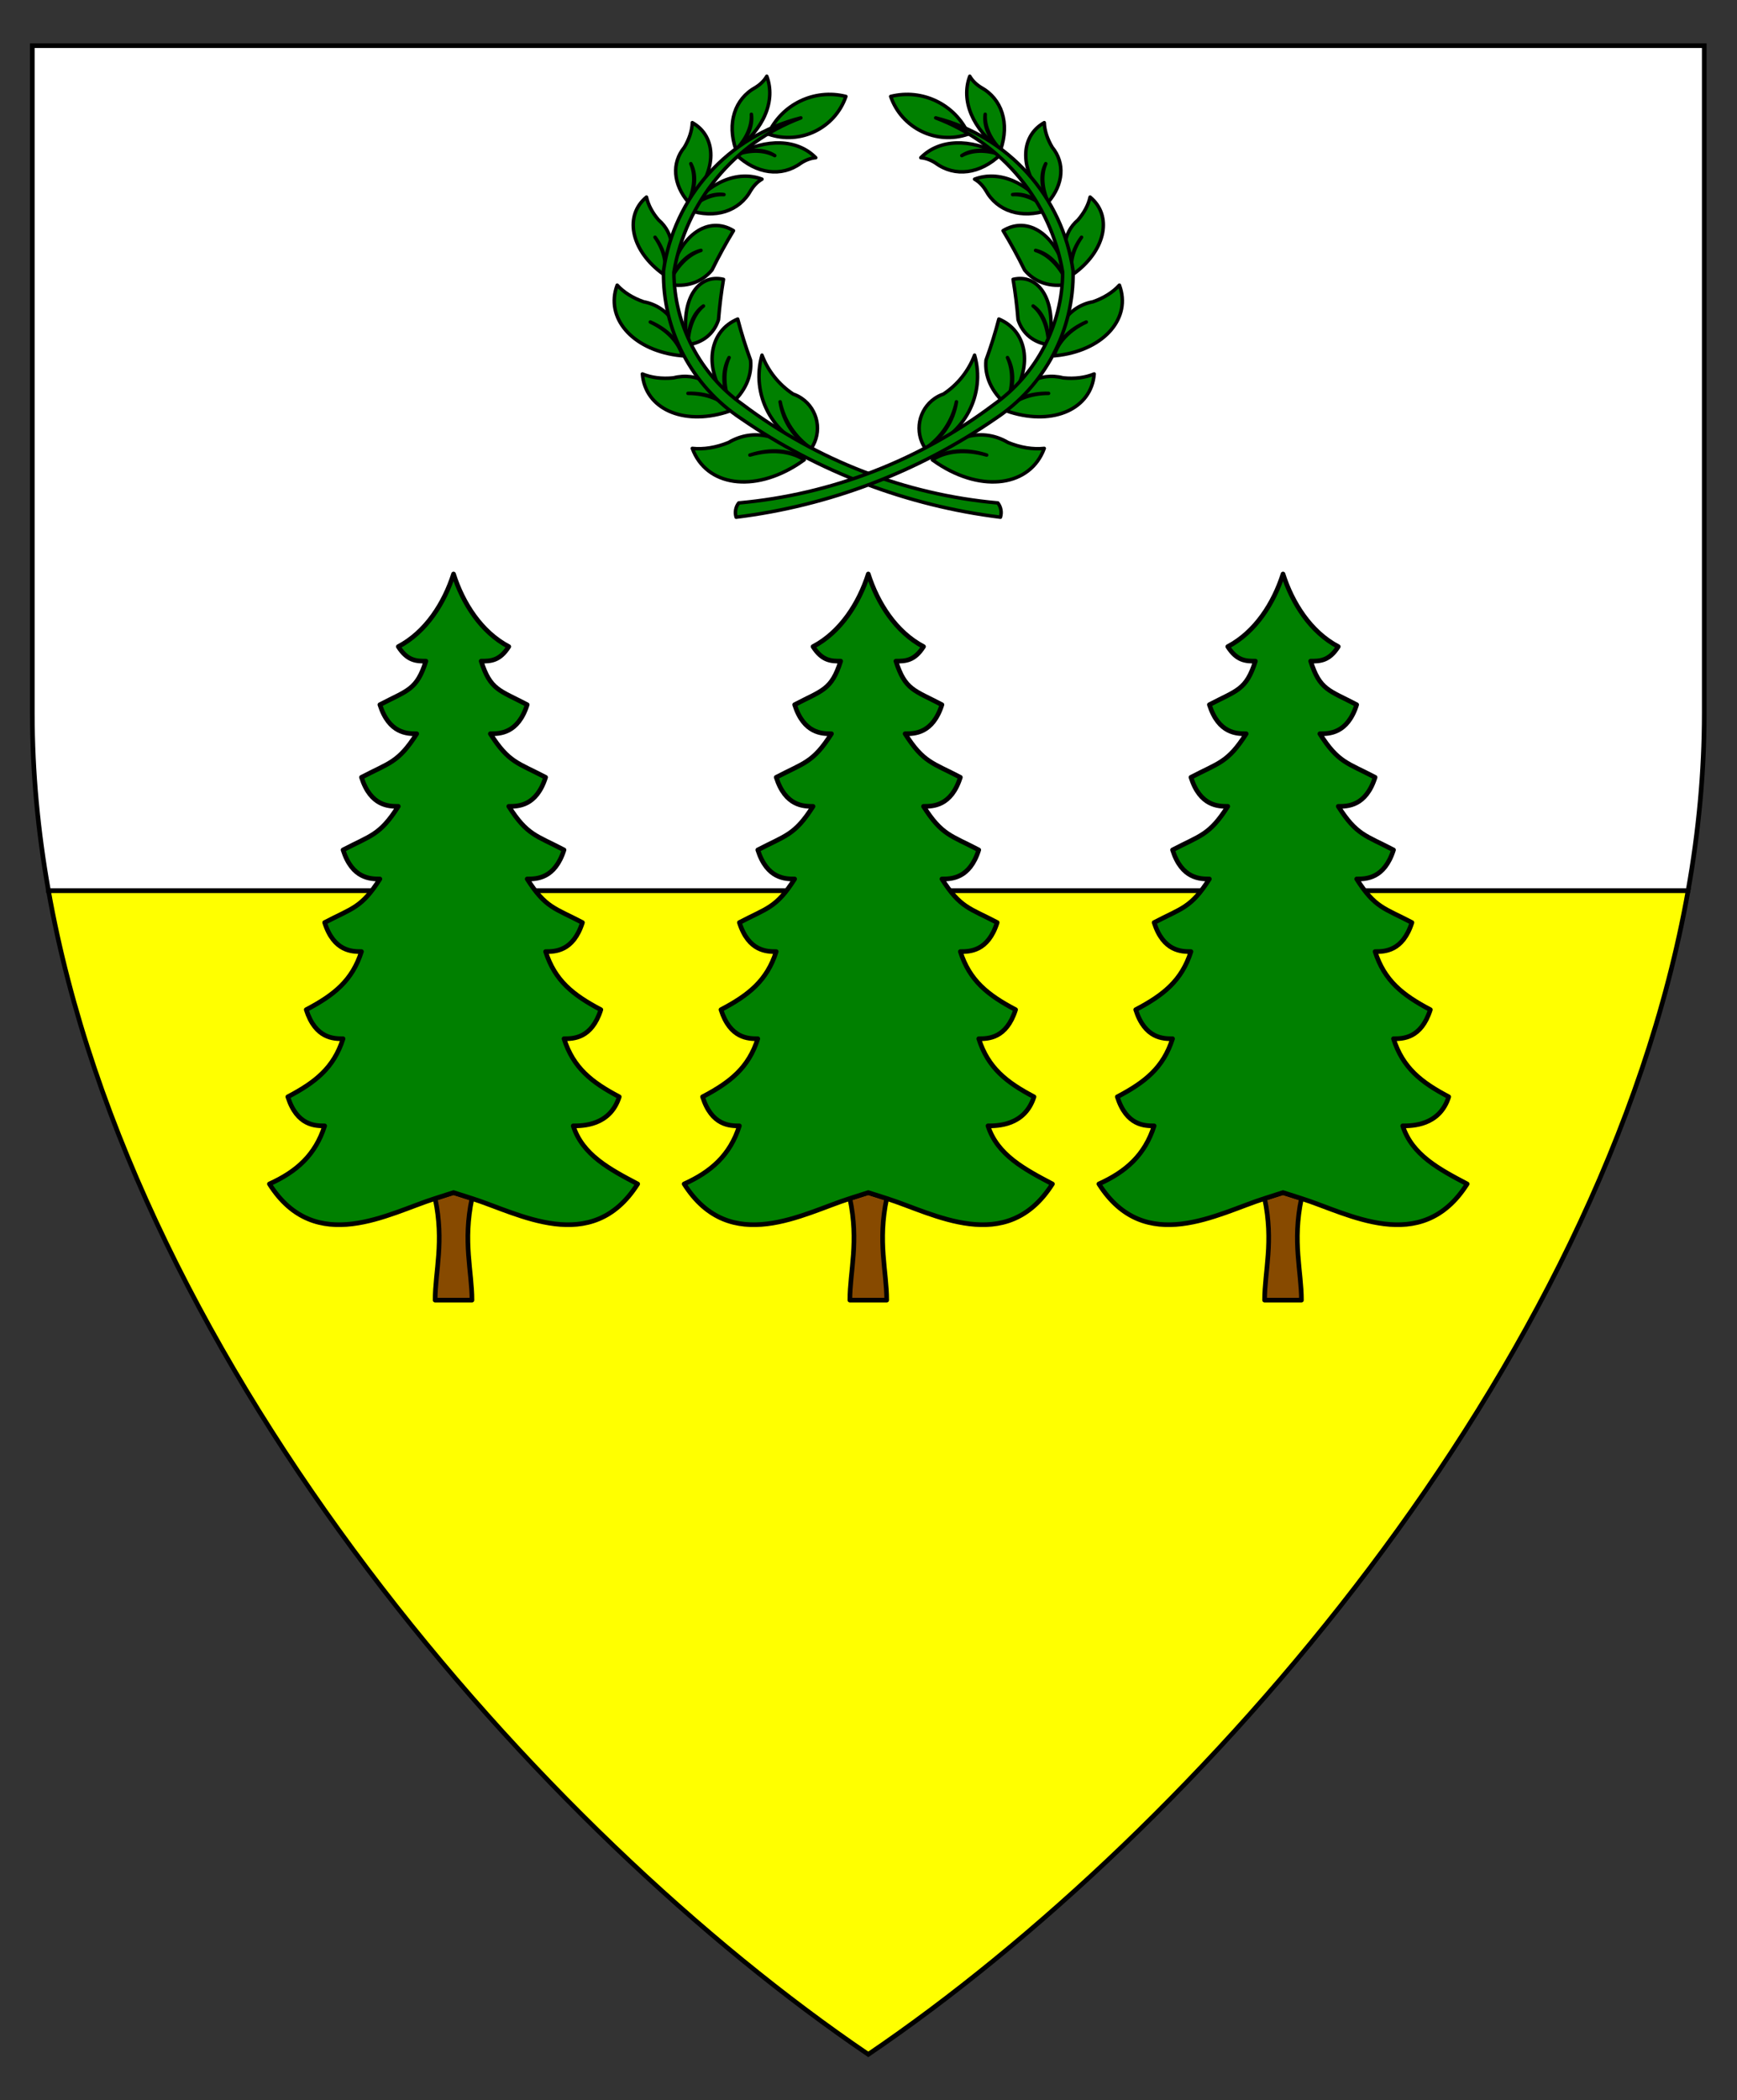 <?xml version="1.0" encoding="utf-8"?>
<!-- Generator: Adobe Illustrator 15.0.0, SVG Export Plug-In . SVG Version: 6.00 Build 0)  -->
<!DOCTYPE svg PUBLIC "-//W3C//DTD SVG 1.1//EN" "http://www.w3.org/Graphics/SVG/1.1/DTD/svg11.dtd">
<svg version="1.1" id="Field" xmlns="http://www.w3.org/2000/svg" xmlns:xlink="http://www.w3.org/1999/xlink" x="0px" y="0px"
	 width="373.75px" height="451.681px" viewBox="0 0 373.75 451.681" enable-background="new 0 0 373.75 451.681"
	 xml:space="preserve">
<rect x="0" y="0" width="373.75" height="451.681" fill="#333333" stroke="none"/>
<path fill="#FFFF00" stroke="#000000" stroke-miterlimit="10" d="M363.232,191.531c-18.338,103.063-105.78,202.375-176.404,250.297
	C116.204,393.906,28.762,294.594,10.424,191.531H363.232z"/>
<path fill="#FFFFFF" stroke="#000000" stroke-miterlimit="10" d="M10.424,191.531c-2.26-12.702-3.471-25.461-3.471-38.188V9.828
	h359.75v143.516c0,12.727-1.211,25.485-3.471,38.188H10.424z"/>
<g id="Laurel_1_1_">
	<g>
		
			<path id="path24_3_" fill="#008000" stroke="#000000" stroke-width="0.75" stroke-linecap="round" stroke-linejoin="round" stroke-miterlimit="3" d="
			M165.281,28.827c2.881-6.393,9.932-9.8,16.73-8.085c-2.359,6.839-9.817,10.471-16.656,8.111
			C165.331,28.845,165.307,28.836,165.281,28.827z"/>
		
			<path id="path29_3_" fill="#008000" stroke="#000000" stroke-width="0.75" stroke-linecap="round" stroke-linejoin="round" stroke-miterlimit="3" d="
			M167.861,86.417c0.855,4.083,3.253,7.679,6.691,10.039c2.41-3.551,1.485-8.383-2.064-10.792c-0.569-0.387-1.188-0.696-1.839-0.919
			c-3.051-2.021-5.392-4.946-6.692-8.365c-2.427,8.45,2.249,17.312,10.596,20.076C170.927,94.286,168.469,90.599,167.861,86.417z"/>
		
			<path id="path34_3_" fill="#008000" stroke="#000000" stroke-width="0.75" stroke-linecap="round" stroke-linejoin="round" stroke-miterlimit="3" d="
			M156.879,76.902c-1.314,2.897-1.213,6.505,0.282,10.073c3.115-2.645,4.679-6.081,4.334-9.522
			c-1.075-2.939-1.998-5.888-2.763-8.834c-6.034,2.504-7.309,9.963-2.848,16.659c0.389,0.584,0.816,1.151,1.276,1.698
			C155.431,83.396,155.326,79.697,156.879,76.902z"/>
		
			<path id="path39_3_" fill="#008000" stroke="#000000" stroke-width="0.75" stroke-linecap="round" stroke-linejoin="round" stroke-miterlimit="3" d="
			M151.359,65.806c-2.002,1.641-3.204,4.628-3.355,8.342c3.253-0.453,5.631-2.395,6.594-5.38c0.239-2.975,0.598-5.874,1.072-8.686
			c-5.373-1.249-8.961,4.12-8.013,11.993c0.082,0.686,0.198,1.378,0.347,2.073C147.984,70.297,149.216,67.234,151.359,65.806z"/>
		
			<path id="path44_3_" fill="#008000" stroke="#000000" stroke-width="0.75" stroke-linecap="round" stroke-linejoin="round" stroke-miterlimit="3" d="
			M150.83,53.853c-2.843,0.93-5.346,3.534-6.99,7.269c3.737,0.746,7.112-0.353,9.353-3.043c1.446-2.948,2.991-5.773,4.63-8.467
			c-5.378-3.271-11.439,0.875-13.536,9.263c-0.183,0.732-0.332,1.482-0.446,2.247C145.351,57.183,147.918,54.514,150.83,53.853z"/>
		
			<path id="path49_3_" fill="#008000" stroke="#000000" stroke-width="0.75" stroke-linecap="round" stroke-linejoin="round" stroke-miterlimit="3" d="
			M155.773,41.85c-2.546-0.147-5.27,1.046-7.604,3.329c5.686,1.939,10.91,0.282,13.391-4.245c0.659-1.057,1.482-1.882,2.396-2.401
			c-5.244-1.965-11.387,0.62-15.787,6.646C150.452,42.707,153.243,41.484,155.773,41.85z"/>
		
			<path id="path54_3_" fill="#008000" stroke="#000000" stroke-width="0.75" stroke-linecap="round" stroke-linejoin="round" stroke-miterlimit="3" d="
			M166.705,33.465c-2.246-1.208-5.218-1.278-8.297-0.196c4.332,4.16,9.768,4.868,13.93,1.812c1.043-0.679,2.139-1.08,3.187-1.164
			c-3.923-3.998-10.582-4.25-17.116-0.648C161.521,31.992,164.567,32.064,166.705,33.465z"/>
		
			<path id="path59_3_" fill="#008000" stroke="#000000" stroke-width="0.75" stroke-linecap="round" stroke-linejoin="round" stroke-miterlimit="3" d="
			M161.671,24.58c0.146,2.546-1.046,5.269-3.328,7.603c-1.939-5.686-0.284-10.91,4.244-13.391c1.058-0.659,1.883-1.483,2.401-2.396
			c1.966,5.245-0.62,11.386-6.646,15.787C160.814,29.901,162.037,27.11,161.671,24.58z"/>
		
			<path id="path64_3_" fill="#008000" stroke="#000000" stroke-width="0.75" stroke-linecap="round" stroke-linejoin="round" stroke-miterlimit="3" d="
			M148.646,35.2c1.009,2.343,0.819,5.309-0.526,8.283c-3.297-3.841-3.637-8.446-0.871-11.804c1.052-1.755,1.643-3.579,1.717-5.304
			c5.366,3.025,5.297,10.361-0.157,16.384c-0.223,0.246-0.452,0.487-0.688,0.724C149.661,40.494,149.855,37.452,148.646,35.2z"/>
		
			<path id="path69_3_" fill="#008000" stroke="#000000" stroke-width="0.75" stroke-linecap="round" stroke-linejoin="round" stroke-miterlimit="3" d="
			M140.945,51.024c1.999,2.68,2.714,5.626,1.957,8.064c2.58-4.354,2.114-8.95-1.191-11.776c-1.342-1.545-2.239-3.239-2.611-4.925
			c-4.761,3.912-3.417,11.124,2.999,16.108c0.262,0.203,0.53,0.401,0.804,0.593C143.528,56.617,142.823,53.716,140.945,51.024z"/>
		
			<path id="path74_3_" fill="#008000" stroke="#000000" stroke-width="0.75" stroke-linecap="round" stroke-linejoin="round" stroke-miterlimit="3" d="
			M139.928,69.257c3.705,1.6,6.229,4.256,6.91,7.271c0.067-6.127-3.189-10.662-8.349-11.623c-2.331-0.808-4.288-2.039-5.692-3.581
			c-2.613,6.981,3.138,13.728,12.845,15.069c0.396,0.055,0.794,0.1,1.196,0.135C146,73.557,143.514,70.942,139.928,69.257z"/>
		
			<path id="path79_3_" fill="#008000" stroke="#000000" stroke-width="0.75" stroke-linecap="round" stroke-linejoin="round" stroke-miterlimit="3" d="
			M148.039,84.601c4.034-0.115,7.444,1.225,9.335,3.669c-2.527-5.581-7.396-8.313-12.478-7.005
			c-2.454,0.252-4.748-0.037-6.673-0.839c0.583,7.431,8.646,11.115,18.01,8.228c0.382-0.117,0.762-0.245,1.141-0.383
			C155.359,85.932,152.002,84.613,148.039,84.601z"/>
		
			<path id="path84_3_" fill="#008000" stroke="#000000" stroke-width="0.75" stroke-linecap="round" stroke-linejoin="round" stroke-miterlimit="3" d="
			M161.356,97.869c4.517-1.464,8.786-1.09,11.688,1.026c-4.606-5.42-10.96-6.874-16.282-3.725c-2.691,1.095-5.372,1.529-7.798,1.264
			c2.992,8.139,13.25,9.603,22.911,3.269c0.395-0.258,0.784-0.528,1.169-0.808C170.037,96.939,165.832,96.57,161.356,97.869z"/>
		
			<path id="path89_3_" fill="#008000" stroke="#000000" stroke-width="0.75" stroke-linecap="round" stroke-linejoin="round" stroke-miterlimit="3" d="
			M214.705,108.168c-19.928-1.803-38.954-9.144-54.931-21.191c-9.217-6.55-14.718-17.135-14.779-28.442
			c2.553-15.136,12.96-27.775,27.327-33.183c-15.626,3.939-27.312,16.946-29.558,32.903c-0.229,12.761,6.082,24.753,16.729,31.788
			c16.612,11.451,35.744,18.721,55.769,21.191C215.591,110.183,215.382,109.037,214.705,108.168z"/>
	</g>
	<g>
		
			<path id="path97_3_" fill="#008000" stroke="#000000" stroke-width="0.75" stroke-linecap="round" stroke-linejoin="round" stroke-miterlimit="3" d="
			M208.375,28.827c-2.88-6.393-9.93-9.8-16.729-8.085c2.36,6.839,9.817,10.471,16.657,8.111
			C208.326,28.845,208.352,28.836,208.375,28.827z"/>
		
			<path id="path102_3_" fill="#008000" stroke="#000000" stroke-width="0.75" stroke-linecap="round" stroke-linejoin="round" stroke-miterlimit="3" d="
			M205.797,86.417c-0.856,4.083-3.253,7.679-6.693,10.039c-2.409-3.551-1.485-8.383,2.065-10.792c0.57-0.387,1.188-0.696,1.84-0.919
			c3.05-2.021,5.391-4.946,6.691-8.365c2.427,8.45-2.249,17.312-10.597,20.076C202.73,94.286,205.188,90.599,205.797,86.417z"/>
		
			<path id="path107_3_" fill="#008000" stroke="#000000" stroke-width="0.75" stroke-linecap="round" stroke-linejoin="round" stroke-miterlimit="3" d="
			M216.779,76.902c1.313,2.897,1.212,6.505-0.284,10.073c-3.113-2.645-4.677-6.081-4.333-9.522c1.075-2.939,1.998-5.888,2.763-8.834
			c6.034,2.504,7.31,9.963,2.848,16.659c-0.39,0.584-0.815,1.151-1.277,1.698C218.227,83.396,218.332,79.697,216.779,76.902z"/>
		
			<path id="path112_3_" fill="#008000" stroke="#000000" stroke-width="0.75" stroke-linecap="round" stroke-linejoin="round" stroke-miterlimit="3" d="
			M222.299,65.806c2.002,1.641,3.203,4.628,3.354,8.342c-3.252-0.453-5.631-2.395-6.594-5.38c-0.239-2.975-0.597-5.874-1.072-8.686
			c5.373-1.249,8.961,4.12,8.014,11.993c-0.083,0.686-0.199,1.378-0.348,2.073C225.673,70.297,224.441,67.234,222.299,65.806z"/>
		
			<path id="path117_3_" fill="#008000" stroke="#000000" stroke-width="0.75" stroke-linecap="round" stroke-linejoin="round" stroke-miterlimit="3" d="
			M222.827,53.853c2.843,0.93,5.347,3.534,6.99,7.269c-3.737,0.746-7.112-0.353-9.353-3.043c-1.446-2.948-2.991-5.773-4.629-8.467
			c5.378-3.271,11.438,0.875,13.535,9.263c0.184,0.732,0.332,1.482,0.446,2.247C228.306,57.183,225.74,54.514,222.827,53.853z"/>
		
			<path id="path122_3_" fill="#008000" stroke="#000000" stroke-width="0.75" stroke-linecap="round" stroke-linejoin="round" stroke-miterlimit="3" d="
			M217.885,41.85c2.546-0.147,5.269,1.046,7.602,3.329c-5.685,1.939-10.909,0.282-13.39-4.245c-0.659-1.057-1.482-1.882-2.396-2.401
			c5.245-1.965,11.387,0.62,15.786,6.646C223.205,42.707,220.413,41.484,217.885,41.85z"/>
		
			<path id="path127_3_" fill="#008000" stroke="#000000" stroke-width="0.75" stroke-linecap="round" stroke-linejoin="round" stroke-miterlimit="3" d="
			M206.953,33.465c2.245-1.208,5.217-1.278,8.297-0.196c-4.333,4.16-9.769,4.868-13.93,1.812c-1.044-0.679-2.139-1.08-3.188-1.164
			c3.923-3.998,10.582-4.25,17.117-0.648C212.137,31.992,209.091,32.064,206.953,33.465z"/>
		
			<path id="path132_3_" fill="#008000" stroke="#000000" stroke-width="0.75" stroke-linecap="round" stroke-linejoin="round" stroke-miterlimit="3" d="
			M211.986,24.58c-0.146,2.546,1.046,5.269,3.329,7.603c1.938-5.686,0.283-10.91-4.245-13.391c-1.057-0.659-1.883-1.483-2.401-2.396
			c-1.966,5.245,0.62,11.386,6.646,15.787C212.843,29.901,211.621,27.11,211.986,24.58z"/>
		
			<path id="path137_3_" fill="#008000" stroke="#000000" stroke-width="0.75" stroke-linecap="round" stroke-linejoin="round" stroke-miterlimit="3" d="
			M225.012,35.2c-1.008,2.343-0.82,5.309,0.527,8.283c3.296-3.841,3.636-8.446,0.871-11.804c-1.053-1.755-1.643-3.579-1.717-5.304
			c-5.368,3.025-5.298,10.361,0.156,16.384c0.222,0.246,0.452,0.487,0.689,0.724C223.996,40.494,223.803,37.452,225.012,35.2z"/>
		
			<path id="path142_3_" fill="#008000" stroke="#000000" stroke-width="0.75" stroke-linecap="round" stroke-linejoin="round" stroke-miterlimit="3" d="
			M232.713,51.024c-1.999,2.68-2.715,5.626-1.958,8.064c-2.579-4.354-2.114-8.95,1.191-11.776c1.342-1.545,2.239-3.239,2.611-4.925
			c4.761,3.912,3.418,11.124-2.999,16.108c-0.262,0.203-0.529,0.401-0.804,0.593C230.13,56.617,230.833,53.716,232.713,51.024z"/>
		
			<path id="path147_3_" fill="#008000" stroke="#000000" stroke-width="0.75" stroke-linecap="round" stroke-linejoin="round" stroke-miterlimit="3" d="
			M233.73,69.257c-3.706,1.6-6.23,4.256-6.911,7.271c-0.067-6.127,3.19-10.662,8.348-11.623c2.331-0.808,4.288-2.039,5.693-3.581
			c2.613,6.981-3.139,13.728-12.845,15.069c-0.396,0.055-0.794,0.1-1.196,0.135C227.658,73.557,230.144,70.942,233.73,69.257z"/>
		
			<path id="path152_3_" fill="#008000" stroke="#000000" stroke-width="0.75" stroke-linecap="round" stroke-linejoin="round" stroke-miterlimit="3" d="
			M225.618,84.601c-4.034-0.115-7.444,1.225-9.335,3.669c2.527-5.581,7.396-8.313,12.478-7.005c2.454,0.252,4.749-0.037,6.673-0.839
			c-0.583,7.431-8.646,11.115-18.01,8.228c-0.382-0.117-0.763-0.245-1.141-0.383C218.297,85.932,221.655,84.613,225.618,84.601z"/>
		
			<path id="path157_3_" fill="#008000" stroke="#000000" stroke-width="0.75" stroke-linecap="round" stroke-linejoin="round" stroke-miterlimit="3" d="
			M212.3,97.869c-4.516-1.464-8.785-1.09-11.687,1.026c4.606-5.42,10.96-6.874,16.282-3.725c2.692,1.095,5.373,1.529,7.798,1.264
			c-2.992,8.139-13.25,9.603-22.911,3.269c-0.394-0.258-0.784-0.528-1.169-0.808C203.621,96.939,207.825,96.57,212.3,97.869z"/>
		
			<path id="path162_3_" fill="#008000" stroke="#000000" stroke-width="0.75" stroke-linecap="round" stroke-linejoin="round" stroke-miterlimit="3" d="
			M158.952,108.168c19.929-1.803,38.955-9.144,54.931-21.191c9.217-6.55,14.719-17.135,14.779-28.442
			c-2.552-15.136-12.96-27.775-27.326-33.183c15.626,3.939,27.311,16.946,29.558,32.903c0.229,12.761-6.083,24.753-16.73,31.788
			c-16.612,11.451-35.744,18.721-55.768,21.191C158.066,110.183,158.275,109.037,158.952,108.168z"/>
	</g>
</g>
<g id="_x3C_Path_x3E_">
	<title>Layer 2</title>
	<g id="Graphic_602">
		<title>path2795</title>
		<path fill="#874A00" stroke="#000000" stroke-linejoin="round" d="M190.791,257.752c-1.981,9.37,0,15.615,0,21.862h-7.924
			c0-6.247,1.981-12.492,0-21.862l3.961-1.25L190.791,257.752z"/>
		<path fill="#008000" stroke="#000000" stroke-linejoin="round" d="M182.867,257.752c-9.906,3.123-25.753,12.493-35.659-3.124
			c5.849-2.636,9.905-6.247,11.886-12.493c-1.981,0-5.943,0-7.924-6.246c5.943-3.124,9.904-6.247,11.885-12.494
			c-1.981,0-5.942,0-7.923-6.246c5.942-3.124,9.904-6.247,11.885-12.494c-1.981,0-5.943,0-7.923-6.247
			c5.942-3.124,7.923-3.124,11.886-9.37c-1.981,0-5.943,0-7.924-6.247c5.943-3.124,7.924-3.124,11.887-9.37
			c-1.981,0-5.944,0-7.925-6.247c5.943-3.124,7.925-3.124,11.887-9.37c-1.981,0-5.943,0-7.924-6.246
			c5.943-3.124,7.924-3.124,9.905-9.371c-1.981,0-3.962,0-5.943-3.123c5.943-3.124,9.905-9.37,11.885-15.617
			c1.981,6.247,5.943,12.493,11.887,15.617c-1.981,3.123-3.963,3.123-5.943,3.123c1.98,6.247,3.962,6.247,9.905,9.371
			c-1.981,6.246-5.943,6.246-7.925,6.246c3.963,6.247,5.943,6.247,11.887,9.37c-1.98,6.247-5.943,6.247-7.924,6.247
			c3.962,6.246,5.943,6.246,11.886,9.37c-1.98,6.247-5.942,6.247-7.924,6.247c3.962,6.246,5.943,6.246,11.886,9.37
			c-1.98,6.247-5.942,6.247-7.924,6.247c1.981,6.247,5.943,9.37,11.886,12.494c-1.981,6.246-5.942,6.246-7.924,6.246
			c1.981,6.247,5.942,9.37,11.886,12.494c-1.98,6.246-7.924,6.246-9.904,6.246c1.98,6.246,7.924,9.37,13.866,12.493
			c-9.905,15.617-25.753,6.247-35.657,3.124l-3.963-1.267L182.867,257.752z"/>
	</g>
</g>
<g id="_x3C_Path_x3E__2_">
	<title>Layer 2</title>
	<g id="Graphic_602_2_">
		<title>path2795</title>
		<path fill="#874A00" stroke="#000000" stroke-linejoin="round" d="M101.551,257.752c-1.981,9.37,0,15.615,0,21.862h-7.924
			c0-6.247,1.981-12.492,0-21.862l3.961-1.25L101.551,257.752z"/>
		<path fill="#008000" stroke="#000000" stroke-linejoin="round" d="M93.627,257.752c-9.906,3.123-25.753,12.493-35.659-3.124
			c5.849-2.636,9.905-6.247,11.886-12.493c-1.981,0-5.943,0-7.924-6.246c5.943-3.124,9.904-6.247,11.885-12.494
			c-1.981,0-5.942,0-7.923-6.246c5.942-3.124,9.904-6.247,11.885-12.494c-1.981,0-5.943,0-7.923-6.247
			c5.942-3.124,7.923-3.124,11.886-9.37c-1.981,0-5.943,0-7.924-6.247c5.943-3.124,7.924-3.124,11.887-9.37
			c-1.981,0-5.944,0-7.925-6.247c5.943-3.124,7.925-3.124,11.887-9.37c-1.981,0-5.943,0-7.924-6.246
			c5.943-3.124,7.924-3.124,9.905-9.371c-1.981,0-3.962,0-5.943-3.123c5.943-3.124,9.905-9.37,11.885-15.617
			c1.981,6.247,5.943,12.493,11.887,15.617c-1.981,3.123-3.963,3.123-5.943,3.123c1.98,6.247,3.962,6.247,9.905,9.371
			c-1.981,6.246-5.943,6.246-7.925,6.246c3.963,6.247,5.943,6.247,11.887,9.37c-1.98,6.247-5.943,6.247-7.924,6.247
			c3.962,6.246,5.943,6.246,11.886,9.37c-1.98,6.247-5.942,6.247-7.924,6.247c3.962,6.246,5.943,6.246,11.886,9.37
			c-1.98,6.247-5.942,6.247-7.924,6.247c1.981,6.247,5.943,9.37,11.886,12.494c-1.981,6.246-5.942,6.246-7.924,6.246
			c1.981,6.247,5.942,9.37,11.886,12.494c-1.98,6.246-7.924,6.246-9.904,6.246c1.98,6.246,7.924,9.37,13.866,12.493
			c-9.905,15.617-25.753,6.247-35.657,3.124l-3.963-1.267L93.627,257.752z"/>
	</g>
</g>
<g id="_x3C_Path_x3E__1_">
	<title>Layer 2</title>
	<g id="Graphic_602_1_">
		<title>path2795</title>
		<path fill="#874A00" stroke="#000000" stroke-linejoin="round" d="M280.03,257.752c-1.981,9.37,0,15.615,0,21.862h-7.924
			c0-6.247,1.98-12.492,0-21.862l3.961-1.25L280.03,257.752z"/>
		<path fill="#008000" stroke="#000000" stroke-linejoin="round" d="M272.106,257.752c-9.906,3.123-25.754,12.493-35.658-3.124
			c5.849-2.636,9.904-6.247,11.886-12.493c-1.981,0-5.942,0-7.924-6.246c5.942-3.124,9.904-6.247,11.886-12.494
			c-1.981,0-5.943,0-7.924-6.246c5.942-3.124,9.904-6.247,11.885-12.494c-1.98,0-5.942,0-7.923-6.247
			c5.942-3.124,7.923-3.124,11.886-9.37c-1.981,0-5.943,0-7.924-6.247c5.942-3.124,7.924-3.124,11.887-9.37
			c-1.982,0-5.944,0-7.926-6.247c5.943-3.124,7.926-3.124,11.887-9.37c-1.98,0-5.943,0-7.924-6.246
			c5.943-3.124,7.924-3.124,9.905-9.371c-1.981,0-3.962,0-5.942-3.123c5.942-3.124,9.904-9.37,11.885-15.617
			c1.981,6.247,5.943,12.493,11.887,15.617c-1.981,3.123-3.963,3.123-5.943,3.123c1.98,6.247,3.962,6.247,9.905,9.371
			c-1.981,6.246-5.943,6.246-7.925,6.246c3.963,6.247,5.943,6.247,11.887,9.37c-1.98,6.247-5.943,6.247-7.924,6.247
			c3.962,6.246,5.943,6.246,11.886,9.37c-1.98,6.247-5.942,6.247-7.924,6.247c3.962,6.246,5.943,6.246,11.886,9.37
			c-1.98,6.247-5.942,6.247-7.924,6.247c1.981,6.247,5.943,9.37,11.886,12.494c-1.981,6.246-5.942,6.246-7.924,6.246
			c1.981,6.247,5.942,9.37,11.886,12.494c-1.98,6.246-7.924,6.246-9.904,6.246c1.98,6.246,7.924,9.37,13.866,12.493
			c-9.905,15.617-25.753,6.247-35.657,3.124l-3.963-1.267L272.106,257.752z"/>
	</g>
</g>
</svg>
